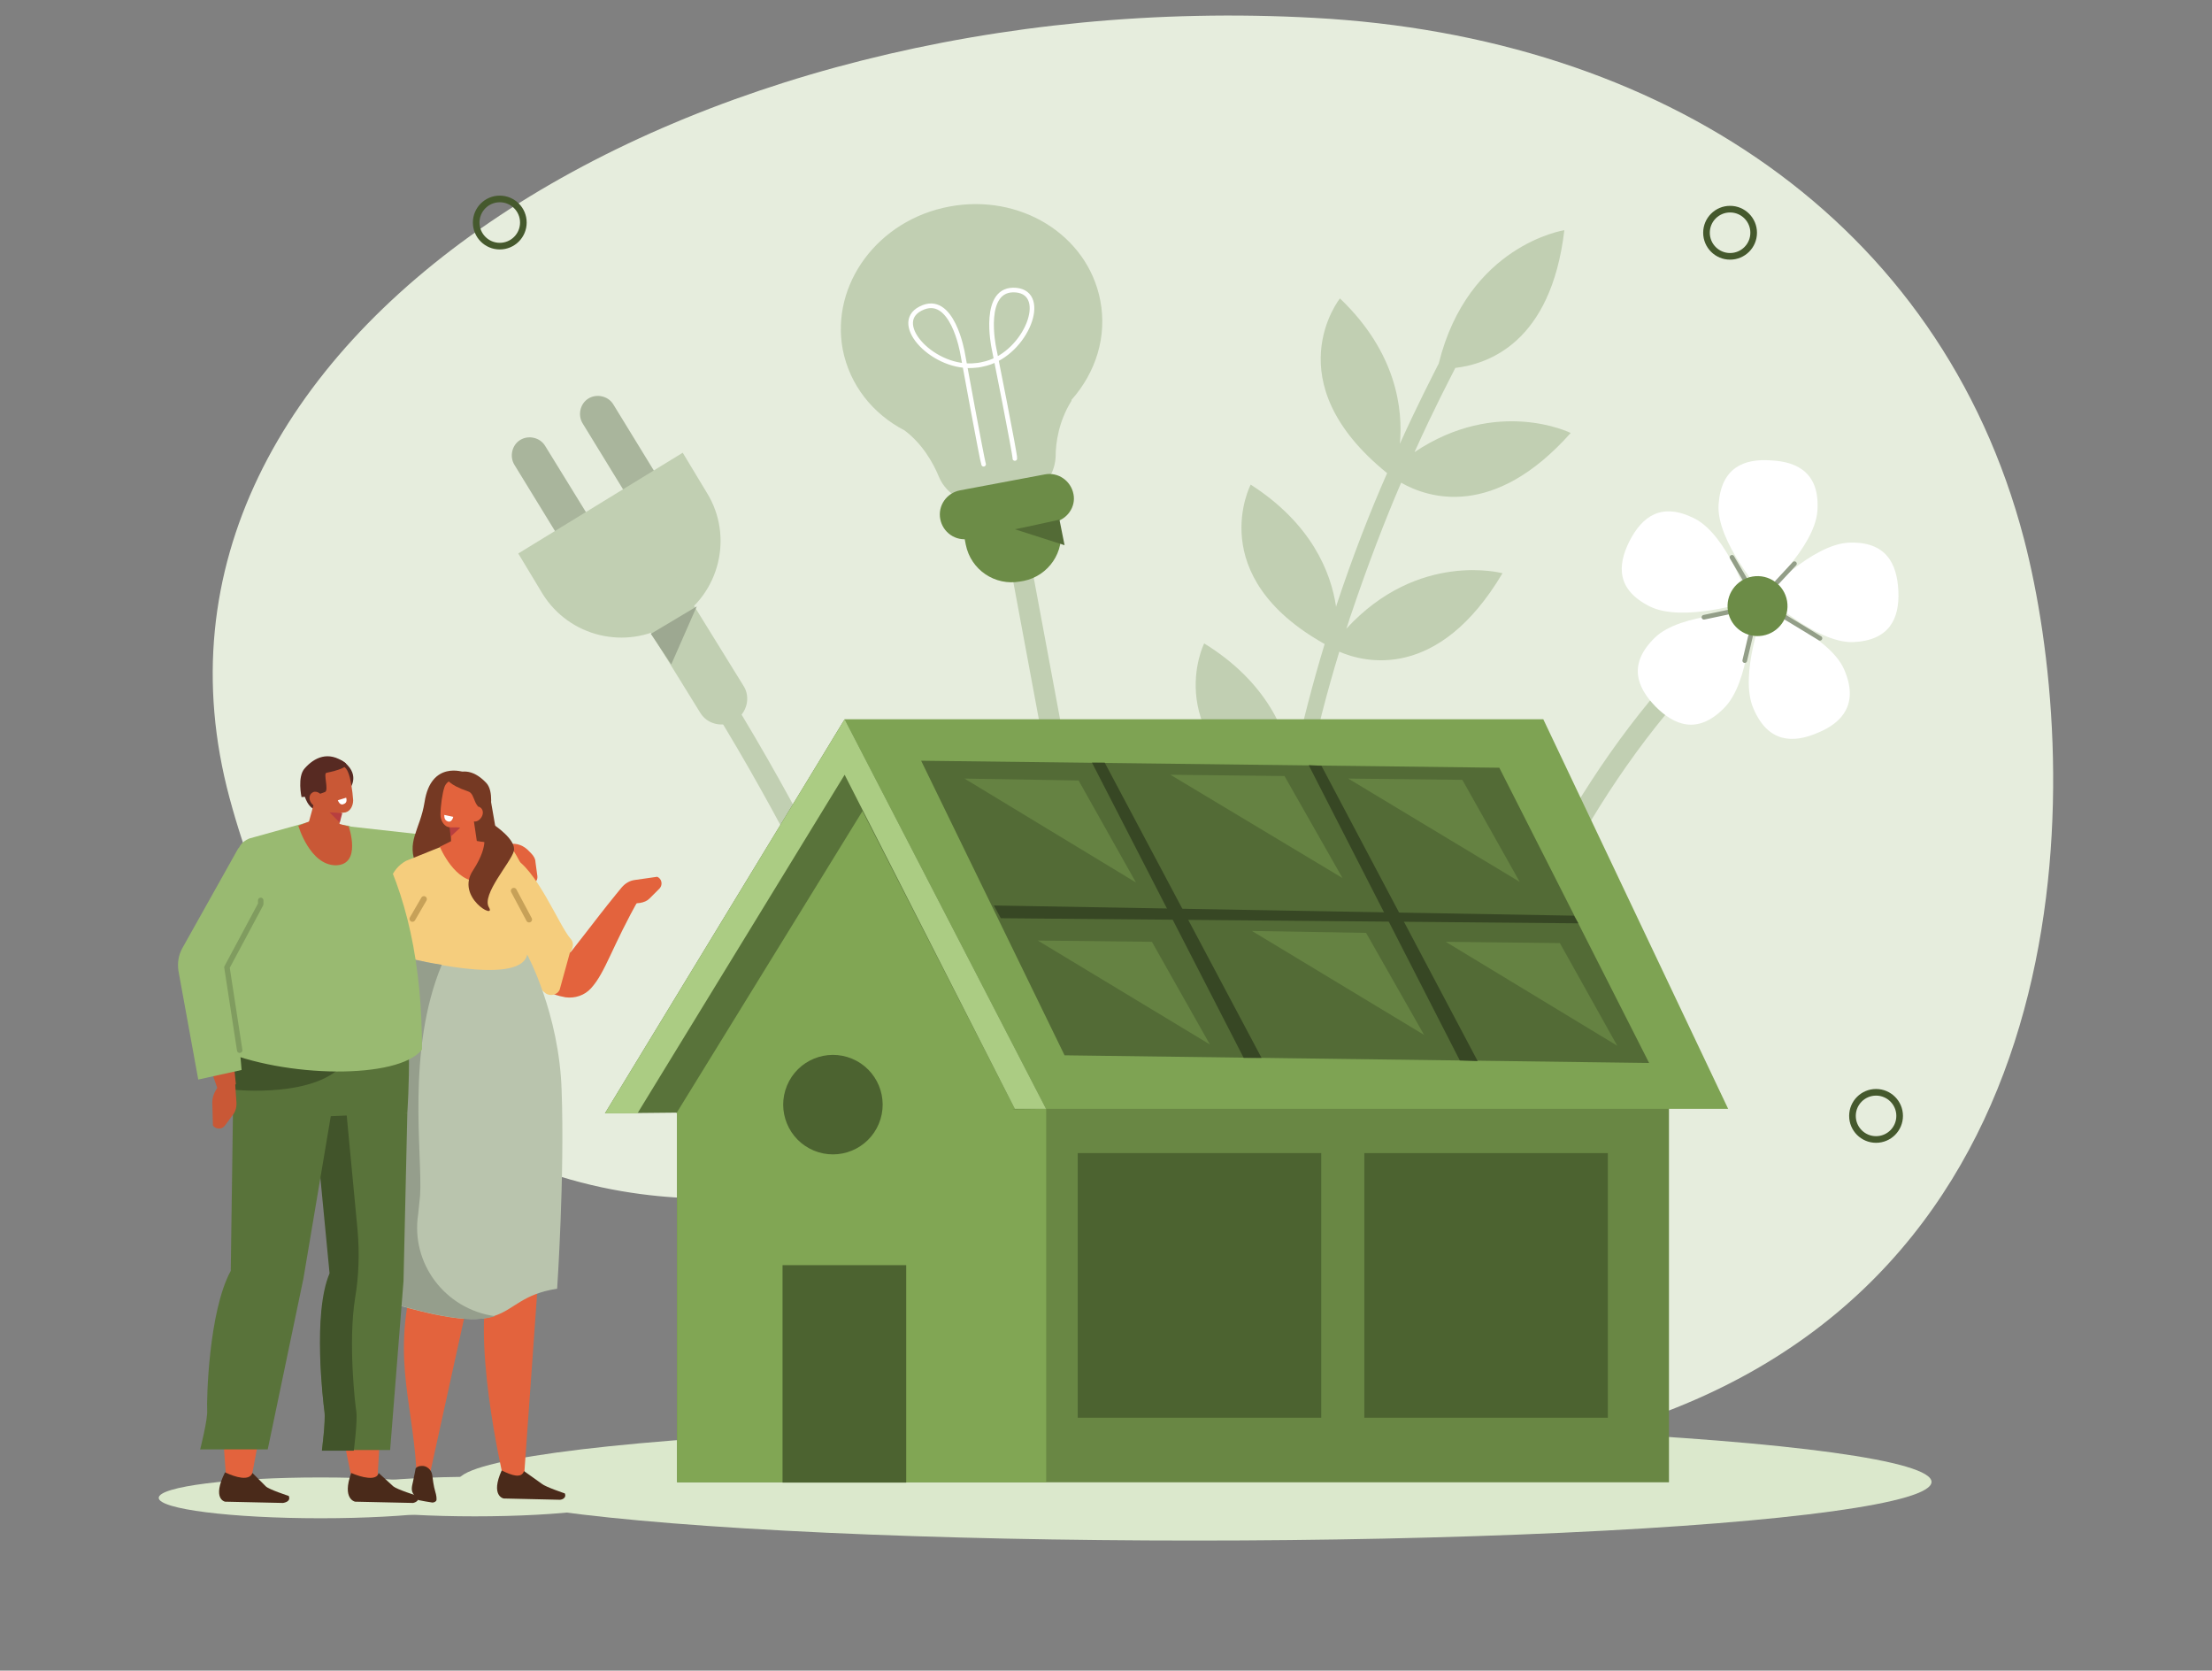 <?xml version="1.0" encoding="utf-8"?>
<!-- Generator: Adobe Illustrator 24.1.0, SVG Export Plug-In . SVG Version: 6.00 Build 0)  -->
<svg version="1.1" id="Layer_1" xmlns="http://www.w3.org/2000/svg" xmlns:xlink="http://www.w3.org/1999/xlink" x="0px" y="0px"
	 width="347px" height="262px" viewBox="0 0 347 262" style="enable-background:new 0 0 347 262;" xml:space="preserve">
<rect x="0" y="0" width="347" height="262" fill="#808080" stroke="none"/>
<style type="text/css">
	.st0{fill:#E6EDDD;}
	.st1{fill:none;stroke:#C1CFB2;stroke-width:3.272;stroke-linecap:round;stroke-linejoin:round;stroke-miterlimit:10;}
	.st2{fill:#FFFFFF;}
	.st3{fill:none;stroke:#939E88;stroke-width:0.727;stroke-linecap:round;stroke-linejoin:round;stroke-miterlimit:10;}
	.st4{fill:#6C8C47;}
	.st5{fill:#A9B59C;}
	.st6{fill:#C1CFB2;}
	.st7{fill:#9DA891;}
	.st8{fill:#536B36;}
	.st9{fill:none;stroke:#FFFFFF;stroke-width:0.727;stroke-linecap:round;stroke-linejoin:round;stroke-miterlimit:10;}
	.st10{fill:#DBE8CC;}
	
		.st11{fill-rule:evenodd;clip-rule:evenodd;fill:none;stroke:#45592D;stroke-width:1.04;stroke-linecap:round;stroke-linejoin:round;stroke-miterlimit:10;}
	.st12{fill:#698744;}
	.st13{fill:#81A654;}
	.st14{fill:#7EA353;}
	.st15{fill:#59733A;}
	.st16{fill:#ABCC83;}
	.st17{fill:#4C6330;}
	.st18{fill:#374724;}
	.st19{fill:#658242;}
	.st20{fill:#E3633D;}
	.st21{fill-rule:evenodd;clip-rule:evenodd;fill:#E3633D;}
	.st22{fill-rule:evenodd;clip-rule:evenodd;fill:#F5CD7D;}
	.st23{fill-rule:evenodd;clip-rule:evenodd;fill:#99BA71;}
	.st24{fill-rule:evenodd;clip-rule:evenodd;fill:#DBE8CC;}
	.st25{fill-rule:evenodd;clip-rule:evenodd;fill:#753923;}
	.st26{fill-rule:evenodd;clip-rule:evenodd;fill:#4A2A1A;}
	.st27{fill-rule:evenodd;clip-rule:evenodd;fill:#B83F3F;}
	.st28{fill-rule:evenodd;clip-rule:evenodd;fill:#FFFFFF;}
	.st29{fill-rule:evenodd;clip-rule:evenodd;fill:#B9C4AD;}
	.st30{fill-rule:evenodd;clip-rule:evenodd;fill:#959E8C;}
	.st31{fill-rule:evenodd;clip-rule:evenodd;fill:#572A22;}
	.st32{fill-rule:evenodd;clip-rule:evenodd;fill:#C95836;}
	.st33{fill-rule:evenodd;clip-rule:evenodd;fill:#59733A;}
	.st34{fill-rule:evenodd;clip-rule:evenodd;fill:#41542A;}
	.st35{fill:#C95836;}
	
		.st36{fill-rule:evenodd;clip-rule:evenodd;fill:none;stroke:#809C5F;stroke-width:0.854;stroke-linecap:round;stroke-linejoin:round;stroke-miterlimit:10;}
	
		.st37{fill-rule:evenodd;clip-rule:evenodd;fill:none;stroke:#C7A158;stroke-width:0.925;stroke-linecap:round;stroke-linejoin:round;stroke-miterlimit:10;}
	.st38{display:none;}
	.st39{display:inline;fill:#DFE6D6;}
	.st40{display:inline;}
	.st41{fill:#B7C4A9;}
	.st42{display:inline;fill:#C1CFB2;}
	.st43{display:inline;fill:#DBE8CC;}
	.st44{fill:#3D270C;}
	.st45{fill:#F2CB7E;}
	.st46{fill:#694418;}
	.st47{fill:#E0D7CD;}
	.st48{fill:#F7FEFB;}
	.st49{fill:#E3B456;}
	.st50{fill:#D6A33E;}
	.st51{fill:#EA573F;}
	.st52{fill:none;}
	.st53{fill:none;stroke:#3B260D;stroke-width:0.388;stroke-linecap:round;stroke-linejoin:round;stroke-miterlimit:10;}
	.st54{fill:#594225;}
	
		.st55{display:inline;fill-rule:evenodd;clip-rule:evenodd;fill:none;stroke:#45592D;stroke-width:1.04;stroke-linecap:round;stroke-linejoin:round;stroke-miterlimit:10;}
	.st56{display:inline;fill:#ABCC83;}
	.st57{fill:none;stroke:#2A5241;stroke-width:1.097;stroke-linecap:round;stroke-linejoin:round;stroke-miterlimit:10;}
	.st58{display:inline;fill:#799C4F;}
	.st59{display:inline;fill:#6D8C47;}
	.st60{display:inline;fill:#59733A;}
	.st61{display:inline;fill:#4D6332;}
	.st62{display:inline;fill:#FFFFFF;}
	.st63{fill-rule:evenodd;clip-rule:evenodd;fill:#C2ACA0;}
	.st64{fill-rule:evenodd;clip-rule:evenodd;fill:#D97759;}
	.st65{fill-rule:evenodd;clip-rule:evenodd;fill:#AB978D;}
	.st66{fill-rule:evenodd;clip-rule:evenodd;fill:#939C89;}
	.st67{fill-rule:evenodd;clip-rule:evenodd;fill:#633C1D;}
	.st68{fill:#D97759;}
	.st69{fill:none;stroke:#B85E46;stroke-width:0.534;stroke-linecap:round;stroke-linejoin:round;stroke-miterlimit:10;}
	.st70{fill:#4A2A1A;}
	
		.st71{fill-rule:evenodd;clip-rule:evenodd;fill:none;stroke:#D6A33E;stroke-width:0.655;stroke-linecap:round;stroke-linejoin:round;stroke-miterlimit:10;}
	.st72{fill:none;stroke:#939C89;stroke-width:0.327;stroke-linecap:round;stroke-linejoin:round;stroke-miterlimit:10;}
	
		.st73{display:inline;fill:none;stroke:#FFFFFF;stroke-width:1.958;stroke-linecap:round;stroke-linejoin:round;stroke-miterlimit:10;}
</style>
<g>
	<path class="st0" d="M317.5,84.5c8.8,33.8,11.7,111-56.2,136.9c-88.4,33.8-98.1-46.6-142.9-33.9c0,0-63,9.8-82.4-62.4
		S107.6-2.6,206.1,2.8C260.6,5.7,304.4,34.5,317.5,84.5z"/>
	<g>
		<path class="st1" d="M221.8,200.9c0,0,9.9-68.8,52.9-104.8"/>
		<path class="st2" d="M269.6,79.1c-0.4,5.8,6.9,14,6.9,14s8.2-7.2,8.6-13c0.4-5.8-3-7.7-7.3-7.9C273.6,71.9,270,73.3,269.6,79.1z"
			/>
		<path class="st2" d="M270.4,111.1c4.2-4.1,4.3-15,4.3-15s-11-0.1-15.1,3.9c-4.2,4.1-2.9,7.7,0.1,10.8
			C262.7,113.8,266.3,115.2,270.4,111.1z"/>
		<path class="st2" d="M258.8,95.1c5.2,2.6,15.6-0.8,15.6-0.8s-3.4-10.4-8.6-13c-5.2-2.6-8.2-0.3-10.2,3.6
			C253.7,88.7,253.6,92.5,258.8,95.1z"/>
		<path class="st2" d="M290.1,85.1c-5.8,0.2-13.3,8.2-13.3,8.2s8,7.5,13.8,7.4c5.8-0.2,7.4-3.7,7.2-8
			C297.6,88.4,295.9,84.9,290.1,85.1z"/>
		<path class="st2" d="M289.3,105c-2.3-5.3-12.6-9.3-12.6-9.3s-4,10.2-1.6,15.5c2.3,5.3,6.2,5.4,10.1,3.7
			C289.1,113.3,291.6,110.3,289.3,105z"/>
		<line class="st3" x1="285.5" y1="100.1" x2="279.9" y2="96.7"/>
		<line class="st3" x1="278.8" y1="91.3" x2="281.5" y2="88.4"/>
		<line class="st3" x1="271.7" y1="87.4" x2="273.7" y2="90.8"/>
		<line class="st3" x1="271.1" y1="96" x2="267.3" y2="96.8"/>
		<line class="st3" x1="274.6" y1="99.8" x2="273.7" y2="103.6"/>
		<ellipse transform="matrix(0.986 -0.169 0.169 0.986 -12.09 47.959)" class="st4" cx="275.6" cy="95" rx="4.7" ry="4.7"/>
	</g>
	<g>
		<g>
			<path class="st5" d="M106.7,85.9L106.7,85.9c-1.3,0.8-3.1,0.4-3.9-0.9L91.4,66.4c-0.8-1.3-0.4-3.1,0.9-3.9l0,0
				c1.3-0.8,3.1-0.4,3.9,0.9L107.6,82C108.4,83.3,108,85.1,106.7,85.9z"/>
			<path class="st5" d="M96,92.4L96,92.4c-1.3,0.8-3.1,0.4-3.9-0.9L80.7,72.9c-0.8-1.3-0.4-3.1,0.9-3.9l0,0c1.3-0.8,3.1-0.4,3.9,0.9
				l11.4,18.5C97.7,89.8,97.3,91.6,96,92.4z"/>
			<path class="st1" d="M127.3,135.2c0,0-13-26.1-27.5-44.7"/>
			<path class="st6" d="M106.1,97.2l-1.1,0.7c-6.8,4.1-15.7,2-19.9-4.8l-3.8-6.3L107.1,71l3.8,6.3C115.1,84.1,112.9,93.1,106.1,97.2
				z"/>
			<path class="st6" d="M115.3,113L115.3,113c-1.9,1.2-4.4,0.6-5.5-1.3L99.6,95.2c-1.2-1.9-0.6-4.4,1.3-5.5l0,0
				c1.9-1.2,4.4-0.6,5.5,1.3l10.2,16.5C117.8,109.3,117.2,111.8,115.3,113z"/>
		</g>
		<polygon class="st7" points="102.1,99.4 109.3,95.1 105.3,104.2 		"/>
	</g>
	<g>
		<path class="st1" d="M170.9,144.3c-0.7-0.7-12-62.4-12-62.4"/>
		<g>
			<path class="st6" d="M172.6,47.1c-2-10.3-12.6-16.8-23.7-14.7c-11.2,2.1-18.6,12.2-16.7,22.4c1.1,5.6,4.7,10.1,9.7,12.7
				c2.8,2.1,4.5,5.1,5.4,7.3c0.9,2.1,2.8,3.6,5.1,4c3.7,0.5,7.1,0,10.1-1.8c1.9-1.2,3-3.2,3.1-5.4c0-2.2,0.5-5.5,2.4-8.6
				c0.1-0.1,0.1-0.2,0.1-0.3C171.9,58.4,173.7,52.8,172.6,47.1z"/>
			<path class="st4" d="M160.6,91.1l-0.6,0.1c-3.9,0.7-7.7-1.8-8.5-5.8l-0.6-3.1c-0.2-1.2,0.6-2.4,1.8-2.6l10.4-2
				c1.2-0.2,2.4,0.6,2.6,1.8l0.6,3.1C167.1,86.5,164.5,90.3,160.6,91.1z"/>
			<path class="st4" d="M165.3,81.9L152,84.5c-2.1,0.4-4.1-1-4.5-3.1l0,0c-0.4-2.1,1-4.1,3.1-4.5l13.3-2.5c2.1-0.4,4.1,1,4.5,3.1v0
				C168.8,79.5,167.4,81.5,165.3,81.9z"/>
		</g>
		<path class="st8" d="M159.2,83c0.2,0,7-1.5,7-1.5l0.8,4L159.2,83z"/>
		<path class="st9" d="M159.2,71.9c0.1-0.4-3.3-17.4-3.3-17.4s-2-9.5,3.5-9c5.2,0.5,1.6,9.8-4.7,11.5c-0.4,0.1-1.2,0.3-1.6,0.3
			c-6.5,0.8-13.4-6.5-8.7-8.9c5-2.6,6.6,7,6.6,7s3.1,17,3.3,17.4"/>
	</g>
	<path class="st6" d="M188.9,100.9c9.9,6.1,13,14,13.9,19.4c1.5-6.9,3.2-13.4,5-19.3c-19.1-10.7-11.6-25-11.6-25
		c9.5,6.1,12.6,13.7,13.4,19.2c0,0,0-0.1,0-0.1c2.6-7.9,5.4-15,8-20.9c-17.8-14.4-7.4-27.4-7.4-27.4c8.9,8.5,9.9,17.4,9.4,22.8
		c2.8-6.2,5.1-10.6,6.1-12.6c4.6-18.6,19.7-20.9,19.7-20.9c-2.1,17.8-12.1,21-17.1,21.6c-0.8,1.6-3.3,6.3-6.4,13.2
		c13-8.7,24.5-3,24.5-3c-12.1,13.6-22.4,10.2-26.6,7.8c-2.5,5.8-5.2,12.8-7.8,20.5c-0.3,0.8-0.5,1.6-0.8,2.4
		c11.3-12.3,24.5-8.7,24.5-8.7c-10.1,17-21.7,14-25.6,12.3c-1.9,6.2-3.7,13.1-5.2,20.4c11-11.8,23.7-8.5,23.7-8.5
		c-9.2,16.2-20.8,14.3-25.3,12.8c-2.8,15.8-4,34.2-0.9,50.9c0.1,0.7,0.4,0.7-0.3,0.9c-0.1,0-0.3,0-0.4,0c-0.6-0.1-1-0.5-1.1-1.1
		c-3.1-17.2-2-35.1,1-51.3C181.5,115.7,188.9,100.9,188.9,100.9z"/>
	<ellipse class="st10" cx="187.4" cy="232.4" rx="115.6" ry="9.2"/>
	<circle class="st11" cx="294.3" cy="175" r="3.7"/>
	<circle class="st11" cx="271.4" cy="36.5" r="3.7"/>
	<circle class="st11" cx="78.4" cy="34.9" r="3.7"/>
	
		<rect x="106.1" y="168" transform="matrix(-1 1.336548e-06 -1.336548e-06 -1 367.914 400.461)" class="st12" width="155.6" height="64.5"/>
	
		<rect x="106.1" y="168" transform="matrix(-1 1.196782e-06 -1.196782e-06 -1 270.22 400.461)" class="st13" width="57.9" height="64.5"/>
	<polygon class="st14" points="153.9,173.9 271.1,173.9 242.1,112.8 132.5,112.8 	"/>
	<polygon class="st15" points="132.5,112.8 94.9,174.6 164.1,173.9 	"/>
	<path class="st13" d="M106.1,174.6l29.2-47.4l23.9,46.7C143.6,180.2,125.5,179.2,106.1,174.6z"/>
	<polygon class="st16" points="164.1,173.9 159.2,173.9 132.5,121.5 100,174.6 94.9,174.6 132.5,112.8 	"/>
	
		<rect x="122.7" y="198.3" transform="matrix(-1 1.785268e-06 -1.785268e-06 -1 264.858 430.808)" class="st17" width="19.4" height="34.1"/>
	
		<rect x="169" y="180.9" transform="matrix(-1 -1.224647e-16 1.224647e-16 -1 376.262 403.234)" class="st17" width="38.2" height="41.5"/>
	
		<rect x="214" y="180.9" transform="matrix(-1 -1.224647e-16 1.224647e-16 -1 466.225 403.235)" class="st17" width="38.2" height="41.5"/>
	<g>
		<g>
			<polygon class="st8" points="167,165.5 258.7,166.7 235.2,120.4 144.5,119.3 			"/>
			<polygon class="st18" points="171.3,119.6 195.1,165.9 197.9,165.9 173.3,119.6 			"/>
			<polygon class="st18" points="205.3,120 229,166.3 231.8,166.4 207.3,120.1 			"/>
			<polygon class="st18" points="157,144 247.6,144.8 246.9,143.6 155.9,142 			"/>
		</g>
		<polygon class="st19" points="238.4,138.3 229.4,122.3 211.5,122.1 		"/>
		<polygon class="st19" points="253.7,164 244.7,147.9 226.8,147.7 		"/>
		<polygon class="st19" points="210.6,137.7 201.5,121.7 183.6,121.5 		"/>
		<polygon class="st19" points="223.4,162.3 214.3,146.3 196.4,146 		"/>
		<polygon class="st19" points="178.2,138.4 169.2,122.4 151.3,122.1 		"/>
		<polygon class="st19" points="189.8,163.8 180.7,147.7 162.8,147.5 		"/>
	</g>
	
		<ellipse transform="matrix(0.385 -0.923 0.923 0.385 -79.574 227.058)" class="st17" cx="130.6" cy="173.3" rx="7.8" ry="7.8"/>
	<g>
		<path class="st20" d="M82.7,133.2l0.6,0.6c0.4,0.4,0.7,0.9,0.7,1.4l0.3,2.2c0.1,0.8-0.6,1.4-1.4,1.2l0,0l-2.4-2.5
			c-0.5-0.6-0.9-1.3-0.9-2.2l-0.1-1.4l0,0C80.6,132.1,81.8,132.4,82.7,133.2z"/>
		<path class="st20" d="M87.5,151.8c3.5-4.2,5.6-7.2,9.1-11.5l3.8,0.4c-4.4,7.7-5.4,11.8-7.7,14.3c-1,1.1-2.5,1.6-4,1.4
			C83.5,155.4,87.2,154.3,87.5,151.8z"/>
		<path class="st20" d="M97.6,141.9l2.8-0.3c0.6-0.1,1.1-0.3,1.5-0.7l1.6-1.6c0.5-0.6,0.3-1.5-0.4-1.8l0,0l-3.5,0.5
			c-0.8,0.1-1.5,0.5-2.1,1.2l-0.9,1.1L97.6,141.9z"/>
		<path class="st21" d="M82.6,136.7c0,0,6,11.1,9,16.6l-2.7,1.4c-1.1,1-2.6-0.2-2.6-0.2l-6.2-10l-1.1-1.8l2.5-2.2L82.6,136.7z"/>
		<path class="st22" d="M89.4,149.4c0,0,1-1.2,0.1-2.2c-1.8-2-5.4-11.2-9.2-12.8L79.6,145c0,0,1.9,7.4,5.9,10.7
			c0.7,0.6,1.9,0.4,2.3-0.5L89.4,149.4z"/>
		<polygon class="st23" points="54.7,129.6 79.9,132.4 79.4,145.3 59,140.4 		"/>
		<ellipse class="st24" cx="50.3" cy="234.9" rx="25.4" ry="3.2"/>
		<path class="st25" d="M72.8,121.1c0,0-5.2-1.9-6.2,4.7c-0.7,4.4-3,6.2-1.2,10.1c1.7,3.9,12.8-3.4,12.8-3.4l-1.3-7.5L72.8,121.1z"
			/>
		<path class="st21" d="M78.9,231.5c0,0-5.3-22.7-1.8-31.7l-5-30.8l14.8-3.1l-4.7,65.8L78.9,231.5z"/>
		<ellipse class="st24" cx="74.5" cy="234.7" rx="24.6" ry="3.1"/>
		<path class="st26" d="M82.2,230.7l2.8,2c0.6,0.5,3.6,1.5,3.6,1.5l0,0c0.3,0.6-0.3,1-0.8,1L79,235c0,0-2.1-0.4-0.3-4.4
			C80.3,231.4,81.8,231.9,82.2,230.7z"/>
		<path class="st21" d="M78.3,162.5l-3.9,37l-7.1,32.3l-2-1.6c-0.7-11.1-4.1-18.3,0.2-32l1.1-33.5l5.8-0.9L78.3,162.5z"/>
		<path class="st26" d="M66.1,229.9c0.8-0.1,1.6,0.6,1.7,1.4c0.1,0.7,0.2,1.7,0.5,2.7c0.1,0.3,0.3,1.2,0.1,1.4
			c-0.2,0.2-0.5,0.3-0.8,0.2c-0.6-0.1-1.3-0.2-1.7-0.3c-0.3,0-0.5-0.2-0.6-0.4c-0.1-0.1-0.2-0.3-0.3-0.4c-0.6-0.7-0.4-1.3-0.2-2.2
			c0.2-0.9,0.4-2,0.4-2C65.4,230,65.8,229.9,66.1,229.9z"/>
		<path class="st22" d="M79.9,132.4l-7.1-0.5l-1.9,0.2l-7.2,2.9c-2.4,1.3-3.4,4.3-2.4,6.8l2.2,8.3c-1.6,6.4-2.4,10.9-1.8,17.4
			c10.6,3.4,15.5,3.2,18.6-1.7c-0.4-5.2,1.3-10.8,2.3-15.5C84.5,141.5,83.2,137.3,79.9,132.4z"/>
		<path class="st21" d="M70.6,127.8c0,0,0.1,2.8,0.2,5.1c0,0.6,0.4,1.2,0.9,1.5c0.5,0.3,1.2,0.2,1.7-0.1c0.2-0.1,0.3-0.2,0.5-0.3
			c0.7-0.5,1.1-1.3,0.9-2.1c-0.3-2.1-0.9-6.1-0.9-6.1L70.6,127.8L70.6,127.8z"/>
		<polygon class="st27" points="70.5,129.6 70.7,131.2 72.2,129.8 		"/>
		<path class="st20" d="M76.7,132.2c0,0,2.6,5.6-1.4,6c-3.9,0.4-6.3-5.4-6.3-5.4l2.8-1.4L76.7,132.2z"/>
		<path class="st21" d="M75.3,124.8c0.2-0.8-0.3-1.6-1.1-1.8c-0.8-0.2-1.9-0.4-2.8-0.6c-0.8-0.2-1.5,0.4-1.7,1.1
			c-0.3,0.9-0.6,2.9-0.6,4.3c0,0.8,0.5,1.7,1.2,1.9c0.8,0.2,3.6-0.1,4.1-1.6C74.9,127.1,75.1,126,75.3,124.8L75.3,124.8z"/>
		<path class="st25" d="M76.9,127.2c0,0,0.6-3.1-0.6-4.4c-1.6-1.7-3.7-2.7-6.2-0.7c0,0,0.1,0.9,3.3,2
			C74.8,124.5,73.9,127.1,76.9,127.2L76.9,127.2z"/>
		<path class="st21" d="M75.5,128.2c-0.4,0.6-1,0.8-1.5,0.5c-0.5-0.3-0.6-1-0.2-1.6c0.4-0.6,1-0.8,1.5-0.5
			C75.8,126.9,75.9,127.6,75.5,128.2z"/>
		<path class="st28" d="M69.7,127.8l1.4,0.3c0,0-0.2,1-0.9,0.7C69.6,128.6,69.7,127.8,69.7,127.8z"/>
		<path class="st29" d="M82.7,149.7c0,0,5,9.2,5.4,21.2c0.5,13.5-0.7,31.2-0.7,31.2c-11,1.7-4.7,9.5-31.6,0.5c0,0,3.2-8.1,3.6-14.8
			c0.4-6.7-2.5-23.9,4-37.7C63.5,150.1,81.6,154.9,82.7,149.7z"/>
		<g>
			<g>
				<g>
					<path class="st30" d="M59.5,187.8c0.4-6.7-2.5-23.9,4-37.7c0,0,2.5,0.7,5.8,1.2c-5.6,13.5-3,29.7-3.4,36.2
						c-0.1,0.9-0.2,1.9-0.3,2.9c-1.2,7.7,4.2,14.9,12,16c0,0,0.1,0,0.1,0c-3.2,1-8.3,0.7-21.8-3.8C55.9,202.6,59.1,194.5,59.5,187.8
						z"/>
				</g>
			</g>
		</g>
		<path class="st25" d="M77.4,129.3c0,0,3.7,2.4,3.2,4.2c-0.5,1.8-5.1,6.8-3.9,8.8c1.2,2-5.3-1.6-2.5-5.8c2.8-4.3,1.5-6,1.5-6
			L77.4,129.3z"/>
		<path class="st31" d="M54.8,123.8c0,0,1.8-2.1-0.7-4.2c-2.5-2-2.6,3.1-2.5,3.1C51.7,122.8,54.8,123.8,54.8,123.8z"/>
		<path class="st31" d="M47.7,124.5c0,0,0.5,2.6,2.4,2.6c2,0,1.7-5.7,1.7-5.7L47.7,124.5z"/>
		<path class="st32" d="M53.8,125.6c0,0-0.4,2.8-0.8,5.2c-0.1,0.6-0.6,1.1-1.2,1.3c-0.7,0.2-1.4,0.1-2-0.3c-0.2-0.1-0.4-0.3-0.5-0.4
			c-0.8-0.6-1.1-1.5-0.9-2.3c0.6-2.1,1.6-6,1.6-6L53.8,125.6L53.8,125.6z"/>
		<polygon class="st27" points="53.7,127.5 53.3,129 51.7,127.4 		"/>
		<path class="st32" d="M48.9,122.5c-0.2-0.8,0.3-1.6,1.1-1.8c0.9-0.2,1.9-0.5,2.8-0.7c0.8-0.2,1.5,0.3,1.8,1.1
			c0.4,0.9,0.7,2.9,0.8,4.4c0,0.8-0.4,1.7-1.2,1.9c-0.9,0.2-3.6,0-4.3-1.5C49.4,124.8,49.2,123.7,48.9,122.5L48.9,122.5z"/>
		<path class="st31" d="M47.3,125c0,0-0.7-3.2,0.5-4.5c1.5-1.7,3.7-2.8,6.3-0.9c0,0,1.4,0.7-2.9,1.6c-0.5,0.1,0.4,2.7-0.2,3
			C50,124.6,48.9,124.9,47.3,125L47.3,125z"/>
		<path class="st32" d="M48.8,125.9c0.4,0.6,1.1,0.8,1.5,0.5c0.5-0.3,0.5-1,0.2-1.6c-0.4-0.6-1.1-0.8-1.5-0.5
			C48.5,124.6,48.4,125.3,48.8,125.9z"/>
		<path class="st21" d="M55.2,231.9c0,0-5.4-23-1.8-32.1l-5.1-31.2l14.6,1l-3.7,62.5L55.2,231.9z"/>
		<path class="st26" d="M59.4,231l2.3,2.1c0.6,0.5,3.8,1.5,3.8,1.5l0,0c0.4,0.6-0.2,1-0.7,1.1l-9.1-0.2c0,0-2.1-0.4-0.6-4.5
			C56.7,231.7,59.1,232.3,59.4,231z"/>
		<path class="st33" d="M63.9,174.5l-0.6,26.4l-2.1,26.5H50.5c0,0,0.6-4.6,0.4-6.1s-1.8-15.3,0.9-21.7l-2.5-26L63.9,174.5z"/>
		<path class="st34" d="M51.7,199.7l-2.5-26l5.1,0.3l1.8,19c0.3,3.5,0.2,7.1-0.4,10.6c-1.1,6.9,0,16.6,0.2,17.8
			c0.2,1.5-0.4,6.1-0.4,6.1h-5c0,0,0.6-4.6,0.4-6.1S49,206,51.7,199.7z"/>
		<path class="st21" d="M35.5,231.9c0,0-2.4-23.3,2.4-32.5l-1.1-31.6l14.5,1l-11.9,63.2L35.5,231.9z"/>
		<path class="st26" d="M39.6,231l2.1,2.1c0.5,0.5,3.6,1.5,3.6,1.5l0,0c0.3,0.7-0.3,1-0.9,1.1l-9.1-0.2c0,0-2.1-0.4,0-4.6
			C37,231.7,39.1,232.3,39.6,231z"/>
		<path class="st33" d="M52.1,173.8l-4.5,26.7L42,227.3H31.4c0,0,1.2-4.7,1.1-6.1c-0.1-1.5,0.2-15.5,3.7-21.9l0.4-28.8L52.1,173.8z"
			/>
		<path class="st33" d="M42.1,153.2l19.9,1.5c3.2,1.2,1.9,19.8,1.9,19.8l-13.1,0.6c-6.1-0.1-13.2,4.6-14-5.5
			C36,158.1,42.1,153.2,42.1,153.2z"/>
		<path class="st34" d="M36.7,170.9c0,0,13.2,1.4,17.5-4.4L36.5,165C36.5,165,36.4,169.4,36.7,170.9z"/>
		<path class="st23" d="M59,131.3l-4.3-1.8l-5.9-0.7l-9.7,2.7c-2.6,1.1-2,3.6-1.1,6.3l-1.2,8.6c-2.3,6.4-2.6,11.3-2.6,18.1
			c10.5,4.6,28.3,4.8,32,0.1C66.2,151,63.8,140.3,59,131.3z"/>
		<path class="st35" d="M54.7,129.6c0,0,2.1,6-2,6.1c-4.1,0-5.9-6.2-5.9-6.2l3-1.2L54.7,129.6z"/>
		<path class="st32" d="M31.5,151.7c-2.6,0.9-3.1,1.7-2.3,4.8l5.5,15.9l2.3-2.4l-1.4-13.8L31.5,151.7z"/>
		<path class="st35" d="M36.9,170.1l0.2,2.9c0,0.6-0.1,1.1-0.4,1.6l-1.4,1.9c-0.5,0.7-1.5,0.6-1.9,0l0,0l-0.1-3.6
			c0-0.8,0.3-1.6,0.8-2.3l0.9-1.2L36.9,170.1z"/>
		<path class="st28" d="M54.3,125.1l-1.3,0.4c0,0,0.3,0.9,0.9,0.6C54.6,125.9,54.3,125.1,54.3,125.1z"/>
		<path class="st23" d="M37.4,133l-8.8,15.7c-0.6,1.1-0.8,2.3-0.6,3.6l3.1,17l6.8-1.5l-1.4-16.2l6.1-15.6L37.4,133z"/>
		<polyline class="st36" points="37.6,164.7 35.6,151.7 40.9,141.8 40.9,141.2 		"/>
		<line class="st37" x1="83" y1="144.2" x2="80.6" y2="139.7"/>
		<line class="st37" x1="64.7" y1="144.1" x2="66.5" y2="141"/>
	</g>
</g>
<g class="st38">
	<path class="st39" d="M44.9,140c-6.6-29-4.8-94.7,54-113.5c76.6-24.6,81,44,119.7,35.4c0,0,53.9-5.4,67,56.7s-66.2,97.6-150,95.9
		C96.6,213.7,53.6,178.3,44.9,140z"/>
	<g class="st40">
		<path class="st6" d="M148.1,142.7c0,0,13-18.3,0.6-16.7c0,0,3.1-13-6.4-8.1c0,0,4.4-12-5-8.7l-2.6,3.3c0,0,4.3-9.2-1.3-11.7
			c0,0-4.6,0-6,3.7c0,0,3.7-10.3-5-13.1c0,0-4-0.5-2.6,6.4c0,0-2.3-11.1-7.4-8C112.3,89.9,140.3,128.7,148.1,142.7z"/>
		<path class="st6" d="M147.3,143.3c0,0-21.9,4.8-15.5-6c0,0-13.2-2.3-4.9-9.1c0,0-12.8-0.7-6.1-8l4.1-1.1c0,0-10.1,0.3-10.2-5.8
			c0,0,1.8-4.2,5.8-4c0,0-11-0.6-10.1-9.8c0,0,1.1-3.9,6.9,0.2c0,0-9.3-6.5-4.5-10C112.8,89.6,137.5,130.6,147.3,143.3z"/>
		<path class="st41" d="M116.1,95.1c0,0,23.9,30.5,32,47.7l-1,0.6C147.1,143.3,133.7,124.4,116.1,95.1z"/>
		<path class="st41" d="M141.9,135.8c0,0,16.2,25.6,10.5,41.8l3.7-4.8c0,0,1.3-18-12.2-37.1L141.9,135.8z"/>
	</g>
	<path class="st42" d="M198.6,136.7c8.7,7.7,10.4,16,10.3,21.5c2.6-6.6,5.4-12.7,8.2-18.2c-17-13.8-7.1-26.6-7.1-26.6
		c8.3,7.6,10,15.7,10,21.2c0,0,0,0,0-0.1c3.9-7.3,7.9-13.9,11.4-19.3c-15.1-17.2-2.6-28.3-2.6-28.3c7.3,9.9,6.8,18.8,5.4,24.1
		c3.8-5.6,6.8-9.6,8.2-11.4c7.7-17.5,23-17.2,23-17.2c-5.1,17.2-15.5,18.7-20.5,18.3c-1.1,1.4-4.3,5.6-8.6,11.9
		c14.3-6.4,24.7,1.2,24.7,1.2c-14.3,11.4-23.8,6.2-27.5,3.1c-3.4,5.3-7.3,11.7-11.1,18.8c-0.4,0.7-0.8,1.5-1.2,2.3
		c13.3-10.2,25.6-4.4,25.6-4.4c-12.8,15-23.8,10-27.3,7.8c-2.9,5.8-5.9,12.2-8.6,19.2c12.8-9.7,24.8-4.3,24.8-4.3
		c-11.8,14.4-23,10.5-27.1,8.2c-5.5,15.1-9.8,33-9.6,50c0,0.7,0.3,0.8-0.5,0.8c-0.1,0-0.3,0-0.4-0.1c-0.5-0.2-0.9-0.7-0.9-1.3
		c-0.2-17.5,4.1-35,9.7-50.4C188.8,150,198.6,136.7,198.6,136.7z"/>
	<ellipse class="st43" cx="135.7" cy="216.3" rx="92.8" ry="6.5"/>
	<ellipse class="st43" cx="207" cy="216.3" rx="92.8" ry="6.5"/>
	<g class="st40">
		<path class="st44" d="M240,177.3h-8c-1.7,0-3.1-1.4-3.1-3.1v0c0-1.7,1.4-3.1,3.1-3.1l8,0c1.7,0,3.1,1.4,3.1,3.1l0,0
			C243.1,175.9,241.7,177.3,240,177.3z"/>
		<path class="st45" d="M235.6,206.9l-57.4,0c0,0,0.1-14.1-11.6-14.4c-11.7-0.3-11.1,13.8-11.1,13.8l0,2.3c0,0-8.3-0.8-10.7-2
			c0,0-0.9-1.8-1.2-3.6s-0.1-5.6-0.1-5.6l1.9-1.5c0,0-0.8-8.7,0.5-11.9c0,0-1.2-3.4-0.9-5.4l24.8-21.8l35.7,0.4
			c4.8,0.1,7.2,1.2,11.5,3.3c16,8,25.7,15,25.7,15s18,3.2,24.3,8c2.5,2.4,3.8,4,4.8,10.3l0.1,2.5l-14.8,4.8L235.6,206.9z"/>
		<path class="st44" d="M269.8,204.7l-1.1,4.7c0,1.4-2.1,2.4-3.6,2.4l-132.8,0.1l-7.8-0.1c-1.4,0-2.7-0.8-3.4-2l-2.5-4.5
			c3.7-8.7,9.3-13.7,17.8-14.7l60.2-4.1l39.1,6.3L269.8,204.7z"/>
		<path class="st44" d="M255.3,194.5c-0.6,0-1.2,0.1-1.8,0.2c-0.7-0.2-1.5-0.3-2.3-0.2c-5.7,0.2-10.3,5.5-10.1,12
			c0.1,6.5,4.9,11.6,10.6,11.5c0.6,0,3.3,0,4.1,0c5.7-0.2,10.3-5.5,10.1-12C265.7,199.5,261,194.4,255.3,194.5z"/>
		<path class="st44" d="M173.3,194.5c-0.6,0-1.2,0.1-1.8,0.2c-0.7-0.2-1.5-0.3-2.3-0.2c-5.7,0.2-10.3,5.5-10.1,12
			c0.1,6.5,4.9,11.6,10.6,11.5c0.6,0,3.3,0,4.1,0c5.7-0.2,10.3-5.5,10.1-12C183.7,199.5,179,194.4,173.3,194.5z"/>
		<path class="st44" d="M222.3,195.5c-0.1,0-0.2,0-0.3,0h-4.7v1.6c-3.1,2.1-5.2,6-5.1,10.4c0.1,4.4,2.3,8.2,5.5,10.1v1.4h4.7v0
			c0.1,0,0.2,0,0.4,0c5.7-0.2,10.3-5.5,10.1-12C232.8,200.5,228,195.4,222.3,195.5z"/>
		
			<ellipse transform="matrix(1 -1.759264e-03 1.759264e-03 1 -0.364 0.384)" class="st46" cx="217.9" cy="207.3" rx="9.8" ry="11.8"/>
		
			<ellipse transform="matrix(7.448805e-03 -1 1 7.448805e-03 8.713 423.313)" class="st47" cx="217.6" cy="207.3" rx="8.1" ry="7.1"/>
		
			<ellipse transform="matrix(7.422235e-03 -1 1 7.422235e-03 8.706 423.331)" class="st48" cx="217.6" cy="207.3" rx="2.7" ry="2.4"/>
		<path class="st44" d="M141.5,195.5c-0.1,0-0.2,0-0.3,0h-4.7v1.6c-3.1,2.1-5.2,6-5.1,10.4c0.1,4.4,2.3,8.2,5.5,10.1v1.4h4.7v0
			c0.1,0,0.2,0,0.4,0c5.7-0.2,10.3-5.5,10.1-12C151.9,200.5,147.2,195.4,141.5,195.5z"/>
		
			<ellipse transform="matrix(1 -1.757012e-03 1.757012e-03 1 -0.364 0.241)" class="st46" cx="137" cy="207.3" rx="9.8" ry="11.8"/>
		<path class="st49" d="M204.9,205.2l-56.9,0.1c0,0-2.2-11.4-10.8-11.3c-10.1,0.2-10.7,11.2-10.7,11.2l-7.7,0c0,0-3.9-9.8-0.5-12.5
			c0,0,2.8-5.8,4-8.9c0,0-1.2-3.4-0.9-5.4l8.5-6.7c3.6-4.9,17.7-12,23.6-13c12.3-2,22.3-3.4,34.7,2.8c19,9.6,25.2,19.9,25.2,19.9
			s7.5-0.5,19.4,1.8c2.4,2.4,2.8,5.2,3.3,7.8l0,14.2l-4.6,0c-1.1,0-2.1-0.8-2.4-1.9c-0.9-3.5-3.7-9.4-10.1-9.6
			c-6.1-0.2-11,1.6-12.2,9.8C206.6,204.5,205.8,205.2,204.9,205.2z"/>
		<path class="st49" d="M121.9,185.7c0,0,111.6-1.7,110.9-2.4c-11.9-3.5-23.1-7.2-23.1-7.2s-10.4-10.5-23.8-16.7
			c-9.3-4.3-25.5-3.2-36.4-0.7c-7.2,1.6-14.6,6.3-17,9.6l-10.9,10c-0.3,2.1,0.9,5.4,0.9,5.4C122.1,184.4,122,185,121.9,185.7z"/>
		<path class="st48" d="M132.6,181.8c0,0-9.1-6-11-3.1c0,0-0.8,2.7,1,5.6l10.3-0.1L132.6,181.8z"/>
		<path class="st44" d="M160.3,159.7l2.2,17l-20.4,0.1c-4.2,0-6.5-4.9-3.7-8.1C145,160.8,155.9,159.9,160.3,159.7z"/>
		<path class="st44" d="M162.1,159.5c0,0,15.8-2.5,26.8,4c6.3,3.7,12,7.7,17.6,13l-42.4,0.4L162.1,159.5z"/>
		<polygon class="st50" points="131.7,169.6 132.3,185.1 134.9,191.9 135.6,191.9 133.1,185.1 132.4,168.5 		"/>
		<polygon class="st50" points="203.8,178.9 205.8,185.7 205.5,205.2 206.5,205.2 206.8,185.7 204.9,178.9 		"/>
		<path class="st44" d="M183.2,158.4h21.7c3.5,0,6.9,0.8,10,2.3c10.1,4.8,27.4,15.5,27.4,15.5h-30.2c-1.6,0-3.1-0.6-4.2-1.7
			C201.4,168.3,192.5,162.2,183.2,158.4z"/>
		<path class="st45" d="M269,205.2l-33.8,0.1v-15.9l36.8,4.3l0.1,4.4C272.1,200.2,271.6,205.2,269,205.2z"/>
		<path class="st45" d="M189.9,176.7l11.3-0.1c1.7,0,1.4-6.1-5-6.1l-5.2,0c-1.7,0-3.1,1.4-3.1,3.1l0,1.2
			C188,175.9,188.8,176.7,189.9,176.7z"/>
		<line class="st52" x1="165.1" y1="166.6" x2="165.1" y2="166.6"/>
		<path class="st53" d="M122.4,184.4c0,0-1.7-1.9-1.1-5.7"/>
		<path class="st48" d="M240.6,188c-2-2.2-4.6-3.8-7.4-4.6c-1.1-0.3-2.2-0.6-3-0.8c-2.5-0.6-6.1-0.4-6.1-0.4s0.5,7.3,4.9,7.2
			c4.4-0.1,12.9,0,12.9,0L240.6,188z"/>
		<path class="st48" d="M263.9,187.4c2.5-3,1.9-3.2,3.1-4.1c0,0,3.6,2.5,4,5.7c0.1,0.4-0.6,0.5-1.3,0.5c-3-0.2-3.7-0.1-3.7-0.1
			L263.9,187.4z"/>
		<path class="st44" d="M239,184.6h27.6v0c0,2.6-2.1,4.7-4.7,4.7h-18.2C241.1,189.3,239,187.2,239,184.6L239,184.6z"/>
		<path class="st44" d="M257.7,185.4h-7.6c-1.7,0-3.2,1.4-3.2,3.2l0,0c0,1.7,1.4,3.2,3.2,3.2h7.6c1.7,0,3.2-1.4,3.2-3.2v0
			C260.9,186.9,259.5,185.4,257.7,185.4z"/>
		
			<ellipse transform="matrix(7.431128e-03 -1 1 7.431128e-03 -71.239 342.765)" class="st47" cx="137" cy="207.3" rx="8.1" ry="7.1"/>
		<path class="st48" d="M134.7,207.3c0,1.5,1.1,2.7,2.4,2.6c1.3,0,2.4-1.3,2.3-2.8c0-1.5-1.1-2.7-2.4-2.6
			C135.7,204.6,134.6,205.8,134.7,207.3z"/>
		<g>
			<g>
				<polygon class="st50" points="167.7,205.4 163.1,186.2 163.1,178.7 164,178.7 164,186.1 168.6,205.2 				"/>
			</g>
		</g>
		<path class="st54" d="M180.3,176.6l-15.2,0.1l4.7-17.8c4.1,0,9.3,0.5,14.2,2.2L180.3,176.6z"/>
		<path class="st54" d="M204.1,158.4h0.7c3.5,0,6.9,0.8,10,2.3c2.8,1.4,6.3,3.2,9.7,5.1l-2.5,10.4h-10c-1.6,0-3.1-0.6-4.2-1.7
			c-2-1.9-4.2-3.8-6.6-5.6L204.1,158.4z"/>
		<polygon class="st49" points="268.8,205.2 261.6,199.7 246.6,199.7 235.2,205.3 		"/>
		<g>
			<g>
				<rect x="247" y="196" class="st50" width="14.7" height="0.9"/>
			</g>
		</g>
		<path class="st53" d="M271,189.3c0,0,0.3-1.7-0.7-3.6c-1-1.9-3.2-2.8-3.2-2.8"/>
		<path class="st50" d="M169.5,184.2h6.8v-2.9h-7.7c-0.6,0-1,0.5-1,1l0,0C167.6,183.3,168.4,184.2,169.5,184.2z"/>
		<path class="st50" d="M141.7,184.2h6.8v-2.9h-7.7c-0.6,0-1,0.5-1,1l0,0C139.8,183.3,140.7,184.2,141.7,184.2z"/>
	</g>
	<circle class="st55" cx="107.5" cy="64.4" r="3.7"/>
	<circle class="st55" cx="36.8" cy="190.3" r="3.7"/>
	<path class="st56" d="M160.8,95c4.9-4.9,11.7-8,19.2-8c14.9,0,27,12.1,27,27c0,14.9-12.1,27-27,27s-27-12.1-27-27
		C153,106.6,156,99.8,160.8,95"/>
	<g class="st40">
		<polygon class="st48" points="176.2,96.2 188.6,96.2 182.4,110.4 189.8,110.4 175.3,136.5 179.5,114.9 171.4,114.9 		"/>
		<path class="st57" d="M172.4,88.2c2.6-0.8,5.4-1.3,8.2-1.3c15,0,27.2,12.2,27.2,27.2s-12.2,27.2-27.2,27.2
			c-15,0-27.2-12.2-27.2-27.2c0-7.5,3-14.3,7.9-19.2"/>
	</g>
	<path class="st58" d="M66.8,218.9l39,0l-4.7-107.7l-33.4,0c-2.9,0-5.2,2.6-4.8,5.5l4.3,30.6L66.8,218.9z"/>
	<path class="st59" d="M82.3,218.9l34.8,0l0-68.4l-9.7-35.3c-0.6-2.4-2.8-4-5.2-4l-24.7,0c-3,0-5.1,2.8-4.3,5.7l9.2,33.1L82.3,218.9
		z"/>
	<polygon class="st60" points="82.3,218.9 117.1,218.9 117.1,188.9 82.3,188.7 	"/>
	<polygon class="st59" points="66.9,218.9 82.3,218.9 82.3,188.9 66.9,188.7 	"/>
	<ellipse class="st61" cx="99.6" cy="165" rx="10" ry="11.2"/>
	<g class="st40">
		<path class="st2" d="M100,169.8c-2.6,0-4.7-2.1-4.7-4.8c0-2.6,2.1-4.8,4.7-4.8c2.6,0,4.7,2.1,4.7,4.8
			C104.7,167.6,102.5,169.8,100,169.8z M100,161.2c-2,0-3.7,1.7-3.7,3.8c0,2.1,1.7,3.8,3.7,3.8s3.7-1.7,3.7-3.8
			C103.6,162.9,102,161.2,100,161.2z"/>
	</g>
	<path class="st59" d="M99.9,168.9h3.6c2.1,0,3.7-1.7,3.7-3.7v-0.3c0-2.1-1.7-3.7-3.7-3.7h-3.6c-2.1,0-3.7,1.7-3.7,3.7v0.3
		C96.2,167.2,97.8,168.9,99.9,168.9z"/>
	<path class="st62" d="M88.8,140.8h16c2.7,0,4.6-2.6,3.8-5.2l-4.9-16.3c-0.5-1.7-2.1-2.8-3.8-2.8h-16c-2.7,0-4.6,2.6-3.8,5.1
		l4.9,16.3C85.4,139.7,87,140.8,88.8,140.8z"/>
	<path class="st39" d="M108.6,135.7l-4.9-16.3c-0.5-1.7-2.1-2.8-3.8-2.8h-2.6c1.8,0,3.3,1.2,3.8,2.8l4.9,16.3
		c0.8,2.6-1.1,5.1-3.8,5.1h2.6C107.4,140.8,109.3,138.2,108.6,135.7z"/>
	<polygon class="st61" points="82.2,149.5 117.1,149.5 117.1,147.5 81.6,147.5 	"/>
	<path class="st59" d="M91.1,121.6c0.3,1.1,1.4,2,2.5,2c1.1,0,1.8-0.9,1.5-2c-0.3-1.1-1.4-2-2.5-2C91.5,119.6,90.9,120.5,91.1,121.6
		z"/>
	
		<ellipse transform="matrix(0.663 -0.749 0.749 0.663 -64.246 114.564)" class="st59" cx="95.2" cy="128.7" rx="1.8" ry="2.2"/>
	
		<ellipse transform="matrix(0.663 -0.749 0.749 0.663 -68.861 118.479)" class="st59" cx="97.2" cy="135.7" rx="1.8" ry="2.2"/>
	<rect x="82" y="149.5" class="st61" width="4.6" height="69.3"/>
	<g class="st40">
		<path class="st22" d="M278.7,123.3c0,0-3.6,4.4-4.7,4.5c-1.2,0.1,1.3,2.2,3.2,1C279.1,127.7,278.7,123.3,278.7,123.3z"/>
		<path class="st63" d="M290.7,104.8c0,0-4,1.8-2.4,6.2c1.6,4.4,2.7,1.3,2.7,1.3S292.6,106.6,290.7,104.8z"/>
		<path class="st24" d="M266.1,216c0,1,10.7,1.8,23.9,1.8c13.2,0,23.9-0.8,23.9-1.8c0-1-10.7-1.8-23.9-1.8
			C276.8,214.2,266.1,215,266.1,216z"/>
		<path class="st64" d="M293.2,145l0.2,35.8l0.8,30.8l2.5,0.1c1.7-10.9,6-17.4,3.1-30.6l3.5-26.1l-4.7-8.8L293.2,145z"/>
		<path class="st26" d="M296.2,210c-1-0.2-1.9,0.4-2.1,1.3c-0.1,0.7-0.3,1.8-0.7,2.8c-0.1,0.3-0.4,1.2-0.2,1.5
			c0.3,0.2,0.6,0.4,0.9,0.4c0.7,0,1.5,0,2,0c0.3,0,0.6-0.1,0.8-0.3c0.1-0.1,0.3-0.2,0.4-0.4c0.7-0.6,0.5-1.4,0.3-2.4
			c-0.2-1.1-0.3-2.3-0.3-2.3C297,210.2,296.6,210.1,296.2,210z"/>
		<path class="st21" d="M294.1,208.2c0,0-0.6,5.5,0.8,5.5c1.3,0,2.6-3.1,2.6-3.1l-0.3-2.4H294.1z"/>
		<path class="st63" d="M287.9,107.6c0,0-4,4.9-1.9,7.6s13.2,1,13.2,1s2.5-3.5-2.6-9.9C293.2,102,287.9,107.6,287.9,107.6z"/>
		<path class="st65" d="M289.4,110.6c0,0-2.4,2.9-1.1,4.5c1.3,1.6,7.8,0.6,7.8,0.6s1.5-2.1-1.5-5.9
			C292.5,107.3,289.4,110.6,289.4,110.6z"/>
		<path class="st64" d="M284.6,117.1c0.9,4.1,0.7,10.7-2.4,17.8c-0.4,1,0,1.6-1.9,2.1c-1,0.3-6.5,3.1-5.4-2.9
			c0.6-3.6,3-10.7,4.6-13.2C284.1,114.2,284.6,117.1,284.6,117.1z"/>
		<polygon class="st64" points="288.5,209 285.3,209.7 283.5,205.5 286.8,203.7 		"/>
		<path class="st29" d="M287.1,142.2c-6.5,7.6-6.8,3-6.8,3c0,0.1-5.6,20.8-7.6,28.3c-0.5,1.7-0.4,3.6,0.2,5.2l8.2,31.2l6.4-5
			c1.2-11.6-2.1-14.1-4.7-28.1l9.8-22.4C301.9,138.1,287.1,142.2,287.1,142.2z"/>
		<path class="st29" d="M292.5,145l0.2,35.8l0.5,26.9c0,0.8,7.7,1,7.7,1c0.6,0,0-1.7,0-2.3c0.2-2.3,0.1-7.1,0.4-8.4
			c1.4-6.5,2.6-7.9,0.2-18.5l2.4-25.1l-5.8-8.2L292.5,145z"/>
		<path class="st29" d="M299.4,137.7l-16.8,0.7c-4.6,8.6-3.8,19.3-3.8,19.3l12.3,0.6c5.7-0.1,12.5,4.4,13.2-5.2
			C305.2,142.3,299.4,137.7,299.4,137.7z"/>
		<path class="st66" d="M304.5,154.3c0,0-12.4,1.3-16.4-4.1l16.6-1.4C304.7,148.7,304.8,152.9,304.5,154.3z"/>
		<path class="st22" d="M286.1,115.4l6.9-0.8l1.9,0.1l7.1,2.5c2.4,1.2,3.5,4,2.6,6.5l-1.7,8.2c1.9,6.2,2.8,10.5,2.5,16.9
			c-10.1,3.8-24.1,3.6-27.3-1.1C278.6,134.9,281.2,123.6,286.1,115.4z"/>
		<path class="st64" d="M290.4,110.4c0,0-0.1,2.7-0.2,5c0,0.6,0.3,1.2,0.8,1.5c0.5,0.3,1.1,0.3,1.7,0c0.2-0.1,0.3-0.2,0.5-0.3
			c0.7-0.4,1.1-1.2,1.1-2c-0.1-2.1-0.4-5.9-0.4-5.9L290.4,110.4L290.4,110.4z"/>
		<polygon class="st67" points="290.2,112.2 290.3,113.7 291.8,112.5 		"/>
		<polygon class="st68" points="289.2,115.1 289.8,120.9 296.7,115.3 293.9,114.1 		"/>
		<path class="st64" d="M295.2,107.9c0.2-0.8-0.2-1.6-1-1.8c-0.8-0.2-1.8-0.5-2.6-0.8c-0.8-0.2-1.4,0.3-1.8,1
			c-0.4,0.9-0.8,2.7-0.9,4.2c-0.1,0.8,0.3,1.7,1.1,1.9c0.8,0.2,3.5,0.2,4.1-1.2C294.6,110.1,294.9,109,295.2,107.9L295.2,107.9z"/>
		<path class="st63" d="M296.6,110.4c0,0,0.8-3-0.2-4.3c-1.4-1.7-3.4-2.9-6-1.2C290.4,104.9,289.4,109.6,296.6,110.4L296.6,110.4z"
			/>
		<path class="st64" d="M295.2,111.2c-0.4,0.5-1.1,0.7-1.5,0.4c-0.4-0.3-0.5-1-0.1-1.5c0.4-0.5,1.1-0.7,1.5-0.4
			C295.5,110,295.6,110.7,295.2,111.2z"/>
		<path class="st28" d="M289.6,110.3l1.3,0.4c0,0-0.3,0.9-0.9,0.7C289.4,111.1,289.6,110.3,289.6,110.3z"/>
		<path class="st64" d="M302.5,120.4c1,1.1,2.2,0.2,2.1,1.6c-0.3,4-0.8,6.2-4.9,12.2c-0.7,1-2.1,4.9-4.3,5c-1.2,0.1-3.2,0.2-5.4-1.3
			c0,0,5-9.9,6.7-12.8c3.1-5.2,3.2-6.1,4.4-6.1C301.5,119,302.1,119.9,302.5,120.4z"/>
		<path class="st68" d="M278.8,137.5l13.3-4.4c0,0,0.7-3.7-4.4-2.8c-2.8,0.5-6.4,1.4-9.1,2.1c-1.8,0.5-2.6,2.3-1.6,3.6l0,0
			C277.6,136.7,277.8,137.8,278.8,137.5z"/>
		<path class="st68" d="M278.8,137.5l10.2-3.3l-3.5-3.6c-2.8,0.5-4.2,1.2-6.9,1.9c-1.8,0.5-2.6,2.3-1.6,3.6l0,0
			C277.6,136.7,277.8,137.8,278.8,137.5z"/>
		<path class="st68" d="M284.2,135.6l1-4.9l7.6,2.5c0,0,2.9,1.7,2.2,4.2c-0.7,2.5-4.3,0.8-4.3,0.8L284.2,135.6z"/>
		<path class="st64" d="M282.5,131.6l-3.6,0.8c-0.2-0.3-0.3-0.7-0.2-1c0.2-2.4,5-1.3,5.9-0.3C285.5,132,282.5,131.6,282.5,131.6z"/>
		<line class="st69" x1="285.3" y1="130.8" x2="278.6" y2="132.8"/>
		<path class="st69" d="M284.6,135.9c0,0,2.5-2,5.2-2.5"/>
		<path class="st22" d="M298.9,118.2l-6.4,13c0,0,5.3,3.1,8.4,3.5c0,0,4.2-9.5,4-12.9C304.8,118.4,298.9,118.2,298.9,118.2z"/>
		<path class="st22" d="M286.1,115.4c0,0-2.8-0.3-5.6,3.2c-0.9,1.1-3.8,7.2-5.1,10.4c-0.2,0.5,0.2,1.1,0.8,1.1l6.4-0.9l3.8-7.5
			L286.1,115.4z"/>
		<g>
			<polygon class="st20" points="285,212.2 284.9,207.7 287.4,205.7 288.3,207.2 288.8,211.8 			"/>
			<g>
				<g>
					<g>
						<polygon class="st70" points="290.9,211.4 289.4,208.2 287.7,207.9 290.5,211.7 						"/>
					</g>
					<g>
						<path class="st70" d="M287.3,205.5c0,0,0.9,4.7-0.7,6c-1.1,0.9-1.6,0.3-1.6,0.3l-1.9,3.2c0,0-0.5,0.8,0,1.4l0.4-0.3l5.3-3.3
							c0.6-0.4,0.7-0.7,0.5-1.5c-0.1-0.4-0.3-1.5-0.4-1.9c-0.1-0.5,0.2-0.9,0.5-1.2C288.9,207.2,288.3,206.2,287.3,205.5z"/>
					</g>
				</g>
			</g>
		</g>
		<path class="st71" d="M294.4,128.8c0-0.3,2.8-5.9,2.8-5.9l0.5-0.3"/>
		<path class="st71" d="M281.3,127.2c-0.1-0.2,1.7-5.8,1.7-5.8l-0.2-0.5"/>
		<path class="st22" d="M303.1,129.1c0,0,0.9,4.9,1.3,6.1c0.4,1.2-5-0.6-5-0.6L303.1,129.1z"/>
		<line class="st72" x1="289.5" y1="158.2" x2="286" y2="158"/>
	</g>
	<path class="st61" d="M124.5,190.2c0,2.2,1.8,3.9,3.9,3.9c2.2,0,3.9-1.8,3.9-3.9s-1.8-3.9-3.9-3.9
		C126.2,186.3,124.5,188,124.5,190.2z"/>
	<path class="st61" d="M125.6,193l2.3,0c1.5,0,2.8-1.2,2.8-2.8l0,0c0-1.5-1.2-2.8-2.8-2.8l-2.3,0c-1.5,0-2.8,1.2-2.8,2.8l0,0
		C122.9,191.8,124.1,193,125.6,193z"/>
	<path class="st73" d="M123.6,190.5l0,19.4c0,6.5-2.8,9.4-6.2,9.4h-1.2c-3.4,0-5.2-2.9-5.2-9.4v-28.6c0-7.3-3.1-16.6-7-16.6h-0.8"/>
</g>
</svg>

